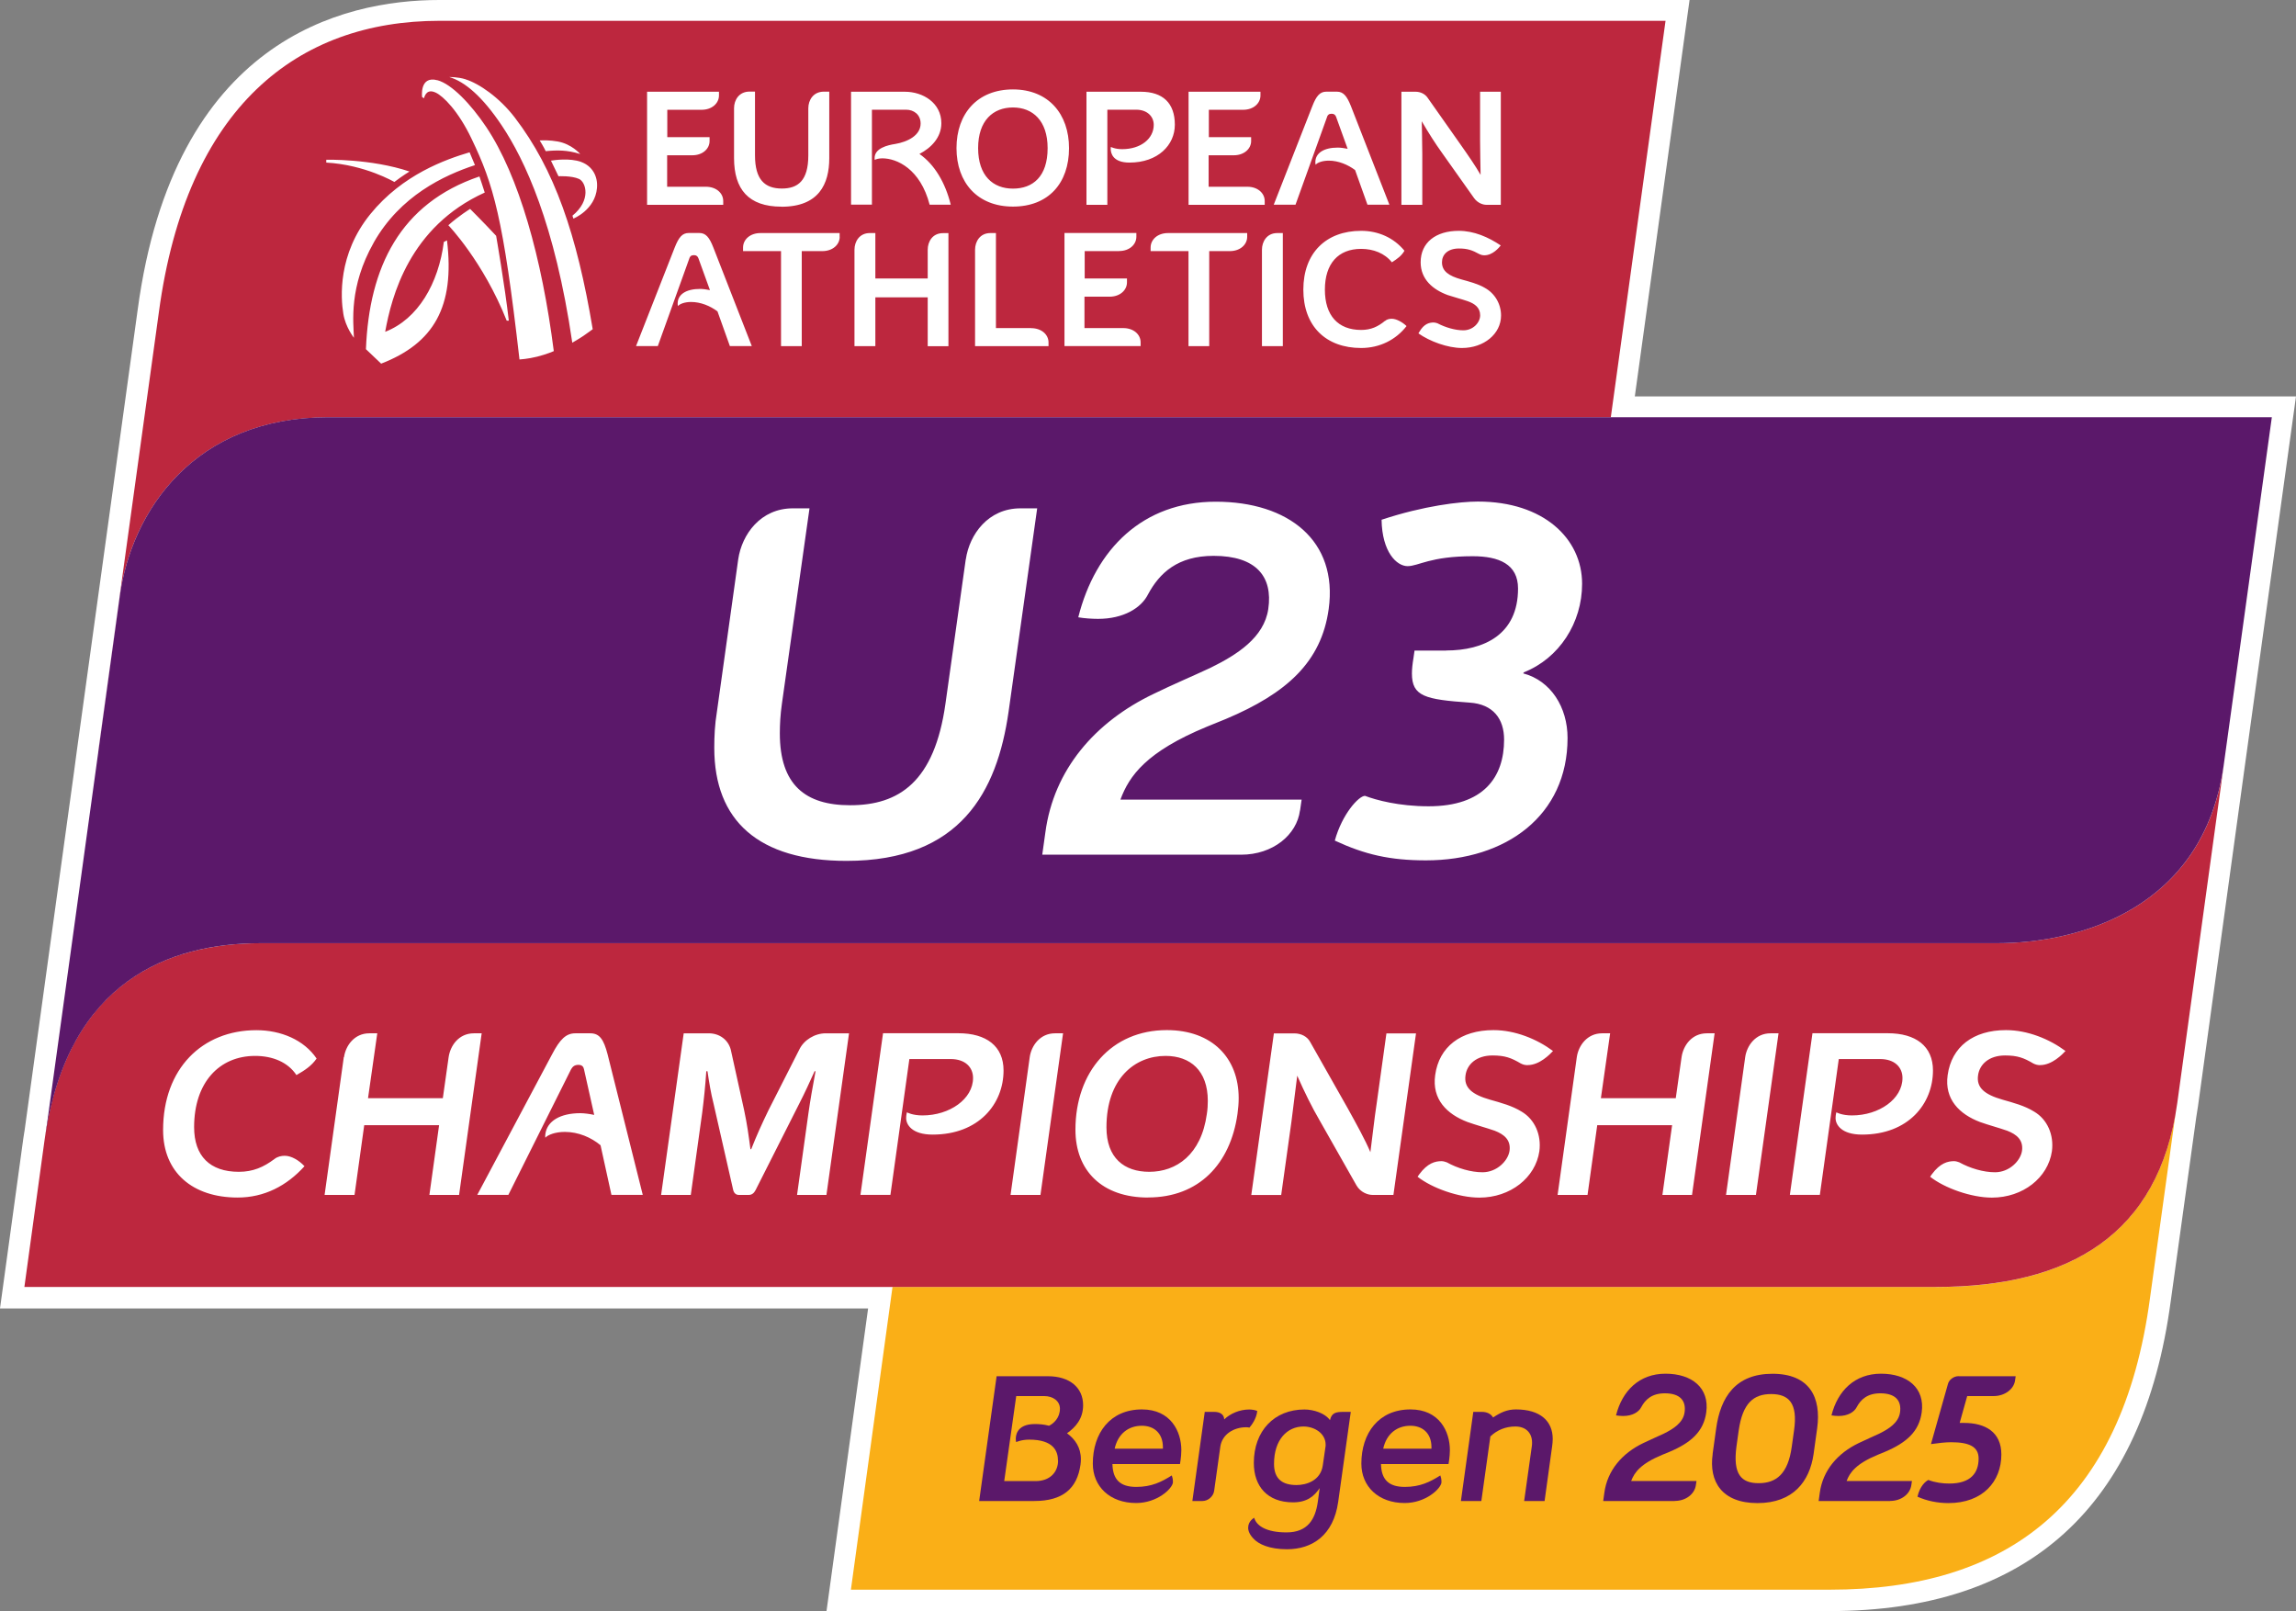 <?xml version="1.0" encoding="UTF-8"?><svg id="Layer_2" xmlns="http://www.w3.org/2000/svg" width="307.88" height="216.03" viewBox="0 0 307.88 216.03"><rect x="0" y="0" width="307.88" height="216.03" fill="#808080" stroke="none"/><defs><style>.cls-1{fill:#5b186a;}.cls-2{fill:#bd273e;}.cls-3{fill:#fff;}.cls-4{fill:#faaf17;}</style></defs><g id="eu23ch_x5F_Bergen2025_x5F_lockup_x5F_fc_x5F_rgb_x5F_l"><g id="eu23ch_x5F_event_x5F_lockup_x5F_4cf_x5F_l"><path class="cls-3" d="M116.4,175.44H0l3.13-22.81c.03-.24.07-.48.11-.71l.05-.29,6.61-47.94.43-3.22,8.13-58.92C23.32,5.4,45.89,0,58.91,0h167.65s-7.34,53.15-7.34,53.15h88.66s-6.89,49.77-6.89,49.77h0l-6.25,45.39c-.07.52-.15,1.03-.24,1.53l-3.42,24.64c-3.7,27.56-19.09,41.54-45.74,41.54H110.83s5.58-40.59,5.58-40.59Z"/><path class="cls-4" d="M259.57,172.56H119.68l-5.58,40.59s130.47,0,131.27,0c23.73,0,39.22-11.43,42.93-39.09l3.42-24.7c-2.9,16.57-14.69,23.21-32.17,23.21Z"/><path class="cls-2" d="M298.21,102.5c-2.67,19.31-19.33,23.97-30.45,23.97H34.91c-12.49,0-26.02,5.28-28.95,26.5l-2.69,19.59h256.29c17.99,0,29.95-7.02,32.4-24.67l6.25-45.39Z"/><path class="cls-2" d="M16.05,80.01c1.57-11.58,10.07-24.06,27.97-24.06h171.98s7.34-53.16,7.34-53.16H58.94c-18.97,0-33.92,11.44-37.64,39.1l-8.14,58.92h.01l2.87-20.79Z"/><path class="cls-1" d="M34.91,126.47h232.85c11.09,0,27.7-4.64,30.42-23.83l6.46-46.7H44.02c-17.9,0-26.4,12.49-27.97,24.07l-9.94,72.07c3.18-20.47,16.5-25.61,28.81-25.61Z"/><path class="cls-3" d="M124.4,46.41v-6.54h-7.02v6.54h-2.8v-12.93c0-1.09.66-2.23,2.05-2.23h.75v6.09h7.02v-3.85c0-1.09.64-2.23,2.05-2.23h.73v15.16h-2.78ZM138.27,43.99h-4.72v-12.74h-.75c-1.39,0-2.05,1.14-2.05,2.23v12.93h9.85v-.5c0-1.05-.94-1.91-2.33-1.91ZM92.44,34.62c.09-.23.23-.41.62-.41.34,0,.5.18.59.41l1.55,4.28c-.43-.09-.96-.16-1.32-.16-1.87,0-3.01.73-3.01,1.96,0,.14.02.28.04.34.21-.27.87-.55,1.76-.55,1.28,0,2.55.52,3.54,1.26l1.66,4.65h2.94l-5.15-13.2c-.54-1.39-1.02-1.96-1.89-1.96h-1.41c-.87,0-1.34.57-1.89,1.96l-5.18,13.2h2.92l4.24-11.79ZM112.59,31.75v-.5h-10.62c-1.39,0-2.33.87-2.33,1.94v.48h5.09v12.74s-.05,0,2.78,0v-12.74h2.76c1.39,0,2.33-.87,2.33-1.92ZM167.24,31.25h-10.62c-1.39,0-2.33.87-2.33,1.94v.48h5.08v12.74s-.05,0,2.78,0v-12.74h2.76c1.39,0,2.33-.87,2.33-1.92v-.5ZM169.22,46.41h2.8v-15.16h-.75c-1.39,0-2.05,1.14-2.05,2.23v12.93ZM185.71,43.03c-.94.77-1.87,1.21-3.19,1.21-3.1,0-4.86-1.94-4.86-5.4s1.76-5.47,4.86-5.47c1.64,0,3.17.59,4.12,1.8.73-.46,1.3-.87,1.69-1.55-1.44-1.75-3.51-2.67-5.81-2.67-4.72,0-7.75,2.99-7.75,7.89s3.03,7.82,7.75,7.82c2.49,0,4.67-1.1,6.09-2.94-.57-.54-1.37-.98-1.98-.98-.32,0-.66.07-.91.3ZM199.1,38.59c-.96-.55-2.05-.82-3.12-1.12-1.73-.48-2.62-1.12-2.62-2.3,0-1.01.75-1.85,2.28-1.85,1.16,0,1.78.23,2.73.75.25.12.46.16.68.16,1.12,0,1.96-1.03,2.19-1.32-1.66-1.12-3.6-1.96-5.63-1.96-3.08,0-5.11,1.57-5.11,4.22,0,2.28,1.64,3.67,3.65,4.4.87.29,1.8.52,2.67.82.96.34,1.66.87,1.66,1.89,0,.94-.91,2.01-2.26,2.01-1.07,0-2.37-.37-3.46-.94-.11-.05-.37-.11-.5-.11-.62,0-1.3.18-1.92,1.23l-.14.23c1.51,1.07,3.92,1.96,5.84,1.96,2.92,0,5.24-1.87,5.24-4.36,0-1.55-.84-2.98-2.19-3.71ZM150.06,33.66c1.39,0,2.32-.87,2.32-1.92v-.5h-9.64v15.16h10.21v-.5c0-1.05-.93-1.91-2.33-1.91h-5.2v-4.21h3.37c1.39,0,2.33-.87,2.33-1.92v-.52h-5.67v-3.67h4.6ZM143.35,19.86c0,4.7-2.76,7.84-7.52,7.84s-7.57-3.22-7.57-7.84,2.8-7.87,7.57-7.87,7.52,3.31,7.52,7.87ZM140.48,19.86c0-3.69-2.01-5.45-4.65-5.45s-4.67,1.73-4.67,5.45,2.01,5.43,4.67,5.43,4.65-1.6,4.65-5.43ZM104.8,27.72c4.99,0,6.4-3.03,6.4-6.52v-8.91h-.73c-1.42,0-2.08,1.14-2.08,2.23v6.31c0,3.42-1.41,4.45-3.55,4.45-2.3,0-3.6-1.21-3.6-4.45v-8.55h-.73c-1.42,0-2.08,1.14-2.08,2.23v6.68c0,4.19,1.94,6.52,6.36,6.52ZM96.98,26.95c0-1.05-.93-1.91-2.32-1.91h-5.2v-4.22h3.37c1.39,0,2.32-.87,2.32-1.91v-.52h-5.67v-3.67h4.6c1.39,0,2.33-.87,2.33-1.92v-.5h-9.64v15.16h10.21v-.5ZM177.95,15.66c.09-.23.23-.41.62-.41.34,0,.5.18.59.41l1.55,4.29c-.44-.09-.96-.16-1.32-.16-1.87,0-3.01.73-3.01,1.96,0,.13.02.27.04.34.21-.27.87-.55,1.76-.55,1.28,0,2.55.53,3.53,1.26l1.66,4.65h2.94l-5.15-13.2c-.55-1.39-1.03-1.96-1.89-1.96h-1.41c-.87,0-1.35.57-1.89,1.96l-5.17,13.2h2.92l4.24-11.79ZM190.72,20.59c0-1.03-.07-4.33-.07-4.33.93,1.6,1.82,2.99,2.69,4.2l4.33,6.11c.48.66,1.19.89,1.62.89h1.96v-15.16h-2.78v6.54c0,1.51.05,3.08.07,4.61-.68-1.19-1.64-2.58-2.71-4.1l-4.4-6.25c-.34-.5-.96-.8-1.6-.8h-1.91v15.16h2.8v-6.86ZM116.93,14.71h4.58c1.03,0,1.94.66,1.94,1.85,0,1.6-1.75,2.46-3.39,2.74-1.05.16-2.78.57-2.78,1.89,0,.07,0,.16.02.25.18-.11.57-.21,1.02-.21,1.92,0,5.09,1.39,6.34,6.22h2.83c-.73-2.96-2.17-5.4-4.2-6.81,1.55-.8,2.94-2.19,2.94-4.12,0-2.74-2.48-4.22-4.88-4.22h-7.23v15.14h2.8v-12.72ZM148.48,14.71h3.88c1.48,0,2.35.91,2.35,2.03,0,1.84-1.71,3.26-4.24,3.26-.96,0-1.51-.3-1.51-.3,0,0-.02.11-.02.25,0,.55.25,1.85,2.51,1.85,3.83,0,6.09-2.35,6.09-5.08,0-2.89-1.6-4.42-4.56-4.42h-7.29v15.16h2.8v-12.74ZM169.59,26.95c0-1.05-.94-1.91-2.32-1.91h-5.2v-4.22h3.37c1.39,0,2.33-.87,2.33-1.91v-.52h-5.67v-3.67h4.6c1.39,0,2.32-.87,2.32-1.92v-.5h-9.64v15.16h10.21v-.5ZM54.92,23c-5.18-1.74-11.17-1.58-11.17-1.58v.38c5.21.29,9.13,2.6,9.13,2.6,1.07-.82,2.04-1.41,2.04-1.41ZM77.8,20.65s-1.12-1.34-3.02-1.68c-1.04-.19-1.99-.16-2.41-.14,0,0,.53.85.81,1.44,1.48-.15,2.9-.17,4.61.38ZM77.93,21.71c-1.53-.55-3.62-.24-4.05-.17l1.01,2.09s1.75-.09,2.75.36c.95.43,1.66,2.87-.88,4.93l.13.39s2.91-1.16,3.16-4.1c.14-1.57-.62-2.94-2.11-3.49ZM63.04,28.01s-1.52.94-2.92,2.19c0,0,4.66,4.83,7.83,12.8h.28c-.54-4.73-1.7-11.38-1.7-11.38-1.52-1.64-3.48-3.6-3.48-3.6ZM58.65,10.76c-2.46-.66-2.04,2.34-2.05,2.25l.25.17c.13-.46.46-1.3,1.6-.75.97.46,2.99,2.41,4.79,6.19,2.94,6.12,4.24,10.54,6.42,29.58,0,0,1.17-.07,2.38-.38,1.31-.33,2.22-.74,2.22-.74-1.59-12.5-4.69-23.52-9.06-30.05-2.04-3.04-4.63-5.77-6.56-6.28ZM62.43,10.63c-1.05-.33-2.18-.3-2.18-.3,2.09.62,4.44,2.62,7.03,6.49,3.06,4.56,7.13,13.17,9.46,29.13,0,0,.91-.52,1.5-.92.64-.44,1.24-.89,1.24-.89-2.12-12.69-5.12-21.42-10.45-28.38-2.06-2.69-4.79-4.56-6.59-5.12ZM50.11,32.53c3.55-6.27,9.41-9.02,13.58-10.39-.22-.54-.5-1.22-.72-1.72-3.22.96-8.99,2.98-13.3,8.28-4.39,5.39-3.99,11.21-3.63,13.38.29,1.79,1.42,3.21,1.42,3.21-.07-2.07-.7-6.84,2.65-12.75ZM59.52,32.42c-.71,5.56-3.45,10.36-7.87,12.07.85-4.7,3.23-14.08,13.35-18.67-.22-.71-.55-1.69-.71-2.16-10.64,3.61-14.79,12.17-15.22,23.16l2.04,1.94c7.07-2.74,9.9-7.63,8.83-16.53l-.4.2Z"/><path class="cls-3" d="M42.45,141.94c-.68.98-1.56,1.56-2.7,2.21-1.14-1.73-3.19-2.57-5.54-2.57-4.79,0-8.18,3.55-8.18,9.55,0,3.88,2.12,5.99,6,5.99,1.89,0,3.32-.62,4.79-1.73.42-.32.91-.42,1.37-.42.88,0,1.92.62,2.64,1.4-2.38,2.64-5.41,4.2-8.96,4.2-6.03,0-10-3.35-10-9.05,0-8.24,5.25-13.39,12.51-13.39,3.29,0,6.39,1.3,8.08,3.81ZM46.13,141.74c.23-1.56,1.4-3.19,3.39-3.19h1.07l-1.24,8.7h10.03l.78-5.51c.23-1.56,1.37-3.19,3.39-3.19h1.04l-3.03,21.67h-3.98l1.3-9.35h-10.04l-1.3,9.35h-4.01v-.03l2.57-18.44ZM81.99,160.21l-1.46-6.65c-1.24-1.04-2.96-1.79-4.79-1.79-1.27,0-2.28.39-2.61.78-.03-.1-.03-.3,0-.49.23-1.76,2.02-2.8,4.69-2.8.52,0,1.24.1,1.86.23l-1.37-6.12c-.06-.33-.26-.59-.75-.59-.55,0-.78.26-.98.59l-8.41,16.84h-4.17l10.04-18.86c1.04-1.99,1.86-2.8,3.1-2.8h2.02c1.24,0,1.79.82,2.31,2.8l4.72,18.86h-4.2ZM113.85,138.55l-3.03,21.67h-3.94l1.53-10.98c.23-1.63.55-3.48.95-5.6h-.13c-.65,1.44-1.3,2.87-2.05,4.33l-5.86,11.6c-.2.39-.49.65-.91.65h-1.34c-.39,0-.65-.26-.75-.65l-2.64-11.6c-.36-1.4-.59-2.84-.81-4.33h-.16c-.13,1.99-.33,3.85-.55,5.57l-1.53,11.01h-3.98l3.03-21.67h3.35c1.47,0,2.61.88,2.96,2.18l1.79,8.11c.42,1.99.59,3.29.85,5.25h.1c.78-1.96,1.37-3.26,2.31-5.21l4.14-8.15c.62-1.3,2.09-2.18,3.55-2.18h3.13ZM119.39,160.21h-4.01l3.03-21.67h10.1c3.75,0,6.06,1.73,6.06,4.99,0,4.46-3.29,8.6-9.51,8.6-2.77,0-3.55-1.33-3.55-2.21,0-.43.1-.75.1-.78,0,0,.72.42,2.09.42,3.65,0,6.78-2.21,6.78-5.02,0-1.43-1.04-2.54-3-2.54h-5.54l-2.54,18.21ZM138.08,141.74c.23-1.56,1.4-3.19,3.39-3.19h1.08l-3.03,21.67h-4.01l2.57-18.47ZM153.95,160.57c-6.19,0-9.74-3.62-9.74-9.09,0-7.79,4.86-13.36,12.25-13.36,6.09,0,9.64,3.75,9.64,9.12,0,.69-.06,1.4-.16,2.12-.95,6.71-5.18,11.2-11.99,11.2ZM161.96,147.61c0-4.07-2.35-6.03-5.67-6.03-4.11,0-7.92,3.03-7.92,9.58,0,4.11,2.38,5.96,5.74,5.96,3.62,0,6.97-2.28,7.72-7.75.1-.62.13-1.21.13-1.76ZM189.88,138.55l-3.03,21.67h-2.8c-.62,0-1.6-.33-2.15-1.27l-4.95-8.73c-1.01-1.73-1.99-3.71-3-5.99,0,0-.59,4.72-.78,6.19l-1.37,9.81h-4.01l3.03-21.67h2.74c.91,0,1.73.42,2.12,1.14l5.05,8.92c1.21,2.19,2.31,4.17,3.03,5.87.29-2.18.52-4.43.85-6.58l1.3-9.35h3.97ZM204.86,142.82c-.33,0-.62-.06-.94-.23-1.27-.75-2.12-1.07-3.78-1.07-2.18,0-3.42,1.21-3.62,2.64-.26,1.7.91,2.61,3.29,3.29,1.47.42,2.96.81,4.23,1.6,1.76,1.04,2.67,3.1,2.38,5.31-.52,3.55-3.88,6.22-8.05,6.22-2.74,0-6.35-1.27-8.28-2.8l.23-.33c1.11-1.5,2.12-1.76,3-1.76.2,0,.55.1.69.16,1.46.81,3.26,1.33,4.79,1.33,1.92,0,3.42-1.53,3.62-2.87.2-1.46-.72-2.21-1.99-2.7-1.21-.42-2.48-.75-3.65-1.17-2.74-1.04-4.79-3.03-4.33-6.29.52-3.78,3.42-6.03,7.82-6.03,2.9,0,5.83,1.2,7.98,2.8-.39.42-1.79,1.89-3.39,1.89ZM211.44,141.74c.23-1.56,1.4-3.19,3.39-3.19h1.08l-1.24,8.7h10.04l.78-5.51c.23-1.56,1.37-3.19,3.39-3.19h1.04l-3.03,21.67h-3.97l1.3-9.35h-10.04l-1.3,9.35h-4.01v-.03l2.57-18.44ZM234.02,141.74c.23-1.56,1.4-3.19,3.39-3.19h1.08l-3.03,21.67h-4.01l2.57-18.47ZM244.02,160.21h-4.01l3.03-21.67h10.1c3.75,0,6.06,1.73,6.06,4.99,0,4.46-3.29,8.6-9.51,8.6-2.77,0-3.55-1.33-3.55-2.21,0-.43.1-.75.1-.78,0,0,.72.42,2.09.42,3.65,0,6.78-2.21,6.78-5.02,0-1.43-1.04-2.54-3-2.54h-5.54l-2.54,18.21ZM273.6,142.82c-.33,0-.62-.06-.95-.23-1.27-.75-2.12-1.07-3.78-1.07-2.18,0-3.42,1.21-3.62,2.64-.26,1.7.91,2.61,3.29,3.29,1.47.42,2.96.81,4.23,1.6,1.76,1.04,2.67,3.1,2.38,5.31-.52,3.55-3.88,6.22-8.05,6.22-2.74,0-6.35-1.27-8.28-2.8l.23-.33c1.11-1.5,2.12-1.76,3-1.76.2,0,.55.1.68.16,1.47.81,3.26,1.33,4.79,1.33,1.92,0,3.42-1.53,3.62-2.87.2-1.46-.72-2.21-1.99-2.7-1.2-.42-2.48-.75-3.65-1.17-2.73-1.04-4.79-3.03-4.33-6.29.52-3.78,3.42-6.03,7.82-6.03,2.9,0,5.83,1.2,7.98,2.8-.39.42-1.79,1.89-3.39,1.89Z"/><path class="cls-3" d="M129.51,75c.49-3.35,3-6.84,7.33-6.84h2.24l-3.84,27.3c-1.54,10.68-6.42,19.97-21.72,19.97-11.8,0-17.74-5.38-17.74-15.15,0-1.54.07-3.14.35-4.82l2.86-20.46c.49-3.35,3-6.84,7.33-6.84h2.23l-3.7,26.19c-.21,1.47-.28,2.79-.28,3.98,0,6.91,3.42,9.64,9.43,9.64,6.56,0,11.31-3.14,12.78-13.62l2.72-19.34ZM174.32,108.66c-.42,3.28-3.63,5.94-7.89,5.94h-26.67l.42-3c1.12-8.38,6.63-14.8,14.53-18.57,2.58-1.26,5.24-2.38,7.61-3.49,3.56-1.75,7.19-4.05,7.75-7.89.63-4.33-1.61-7.12-7.33-7.12-4.82,0-7.26,2.3-8.8,5.17-.91,1.82-3.28,3.28-6.7,3.28-.77,0-1.88-.07-2.65-.21,2.3-9.15,8.66-15.5,18.43-15.5s16.41,5.24,15.15,14.39c-.98,7.12-5.66,11.31-13.76,14.73l-2.58,1.05c-8.1,3.35-10.4,6.56-11.59,9.78h24.3l-.21,1.46ZM193.92,87.22c5.03,0,9.64-2.1,9.64-8.31,0-3.28-2.58-4.33-6.08-4.33-5.72,0-7.26,1.33-8.73,1.33s-3.42-1.89-3.49-6.22c5.66-1.88,10.54-2.44,12.92-2.44,8.8,0,13.97,4.96,13.97,11.03,0,5.24-3.07,9.99-7.82,11.87l-.07.14c3.7.98,5.94,4.54,5.94,8.66,0,10.4-8.24,16.41-18.99,16.41-4.82,0-8.17-.77-12.22-2.65.98-3.56,3.21-6,4.05-6,1.47.56,4.54,1.4,8.52,1.4,7.4,0,10.13-3.91,10.13-8.94,0-2.79-1.47-4.75-4.61-4.96-6-.42-7.75-.84-7.75-3.91,0-.56.07-1.25.21-2.09l.14-.98h4.26Z"/><path class="cls-1" d="M144.94,195.65c0,.25-.02.48-.05.73-.45,3.22-2.39,4.88-6.19,4.88h-7.4l2.34-16.73h6.89c2.92,0,4.71,1.54,4.71,3.88,0,1.84-1.03,2.97-2.16,3.77,1.08.78,1.86,1.91,1.86,3.47ZM141.87,195.85c0-1.28-.6-2.82-3.87-2.82-1.03,0-1.74.33-1.74.33,0,0-.05-.18-.05-.38,0-.3-.03-2.04,2.57-2.04.55,0,1.23.05,1.89.23.58-.28,1.46-1.03,1.46-2.29,0-1.01-.91-1.69-2.11-1.69h-3.75l-1.61,11.4h4.2c1.99,0,3.02-1.26,3.02-2.74Z"/><path class="cls-1" d="M152.37,199.37c2.06,0,3.4-.68,4.76-1.54.08.23.15.5.15.78v.18c-.1.83-2.11,2.74-4.93,2.74-3.55,0-5.81-2.24-5.81-5.28,0-4.08,2.31-7.27,6.59-7.27,3.87,0,5.28,2.97,5.28,5.46,0,.48-.05.93-.1,1.33l-.08.53h-9.06c.05,2.09,1.03,3.07,3.2,3.07ZM155.94,194.06c0-1.96-1.26-2.89-2.82-2.89-1.79,0-3.2,1.06-3.65,3.07h6.47v-.18Z"/><path class="cls-1" d="M167.54,191.42c-.1-.03-.28-.05-.43-.05-1.66,0-3.22.93-3.47,2.59l-.83,5.94c-.1.73-.81,1.36-1.56,1.36h-1.36l1.66-11.95h1.28c.75,0,1.31.33,1.33,1.01.8-.78,2.06-1.33,3.35-1.33.38,0,.83.08,1.08.2-.1,1.06-.81,1.96-1.06,2.24Z"/><path class="cls-1" d="M172.58,207.73c-2.44,0-3.8-.73-4.38-1.31-.63-.6-.83-1.16-.83-1.58,0-.91.81-1.33.81-1.33.3,1.08,1.64,1.96,4.33,1.96,2.84,0,3.87-1.76,4.2-4.1l.25-1.84c-.73,1.08-1.69,1.91-3.57,1.91-3.45,0-5.26-2.16-5.26-5.28,0-4.3,2.74-7.17,6.79-7.17,1.23,0,2.77.5,3.42,1.43.23-1.01.83-1.11,1.81-1.11h.98l-1.69,12.08c-.63,4.45-3.45,6.34-6.87,6.34ZM177.76,193.71c0-1.53-1.51-2.44-2.97-2.44-2.16,0-3.95,1.74-3.95,5.01,0,1.99,1.08,2.84,3.02,2.84,1.26,0,3.22-.55,3.52-2.64l.35-2.42c.03-.13.03-.23.03-.35Z"/><path class="cls-1" d="M188.38,199.37c2.06,0,3.4-.68,4.76-1.54.08.23.15.5.15.78v.18c-.1.83-2.11,2.74-4.93,2.74-3.55,0-5.81-2.24-5.81-5.28,0-4.08,2.31-7.27,6.59-7.27,3.87,0,5.28,2.97,5.28,5.46,0,.48-.05.93-.1,1.33l-.08.53h-9.06c.05,2.09,1.03,3.07,3.2,3.07ZM191.95,194.06c0-1.96-1.26-2.89-2.82-2.89-1.79,0-3.2,1.06-3.65,3.07h6.47v-.18Z"/><path class="cls-1" d="M198.75,189.31c.6,0,1.18.25,1.46.75,1.03-.68,1.89-1.08,3.07-1.08,3.25,0,4.93,1.56,4.93,3.95,0,.33-.03.65-.08,1.01l-1.01,7.32h-2.74l1.03-7.35c.03-.18.03-.33.03-.48,0-1.33-.86-2.16-2.24-2.16-1.28,0-2.42.45-3.35,1.33l-1.21,8.66h-2.74l1.66-11.95h1.18Z"/><path class="cls-1" d="M224.59,201.26h-9.61l.15-1.08c.4-3.02,2.39-5.33,5.23-6.69.93-.45,1.89-.86,2.74-1.26,1.28-.63,2.59-1.46,2.79-2.84.23-1.56-.58-2.57-2.64-2.57-1.74,0-2.62.83-3.17,1.86-.33.65-1.18,1.18-2.42,1.18-.28,0-.68-.03-.96-.08.83-3.3,3.12-5.59,6.64-5.59s5.91,1.89,5.46,5.18c-.35,2.57-2.04,4.08-4.96,5.31l-.93.38c-2.92,1.21-3.75,2.37-4.18,3.52h8.76l-.08.53c-.15,1.18-1.31,2.14-2.84,2.14Z"/><path class="cls-1" d="M229.65,194.97l.48-3.45c.58-4.18,2.59-7.32,7.55-7.32s6.57,3.15,5.99,7.32l-.48,3.45c-.53,3.67-2.74,6.57-7.52,6.57s-6.54-2.89-6.01-6.57ZM240.27,193.94l.3-2.14c.53-3.67-.71-4.88-3.07-4.88s-3.82,1.21-4.35,4.88l-.3,2.14c-.5,3.72.63,4.93,2.97,4.93s3.95-1.21,4.45-4.93Z"/><path class="cls-1" d="M253.48,201.26h-9.61l.15-1.08c.4-3.02,2.39-5.33,5.23-6.69.93-.45,1.89-.86,2.74-1.26,1.28-.63,2.59-1.46,2.79-2.84.23-1.56-.58-2.57-2.64-2.57-1.74,0-2.62.83-3.17,1.86-.33.65-1.18,1.18-2.42,1.18-.28,0-.68-.03-.96-.08.83-3.3,3.12-5.59,6.64-5.59s5.91,1.89,5.46,5.18c-.35,2.57-2.04,4.08-4.96,5.31l-.93.38c-2.92,1.21-3.75,2.37-4.18,3.52h8.76l-.08.53c-.15,1.18-1.31,2.14-2.84,2.14Z"/><path class="cls-1" d="M262.67,184.53h7.62l-.08.55c-.15,1.16-1.36,2.11-2.87,2.11h-3.55l-1.01,3.6h.58c2.84,0,5.01,1.21,5.01,4.23,0,3.62-2.49,6.52-7.1,6.52-1.46,0-2.92-.3-4.15-.86.33-1.41,1.06-2.04,1.46-2.24.91.35,1.91.48,2.82.48,2.89,0,3.92-1.46,3.92-3.35,0-1.61-1.28-2.19-3.7-2.19-.73,0-1.64.1-2.69.25l2.26-8c.13-.6.75-1.11,1.46-1.11Z"/></g></g></svg>